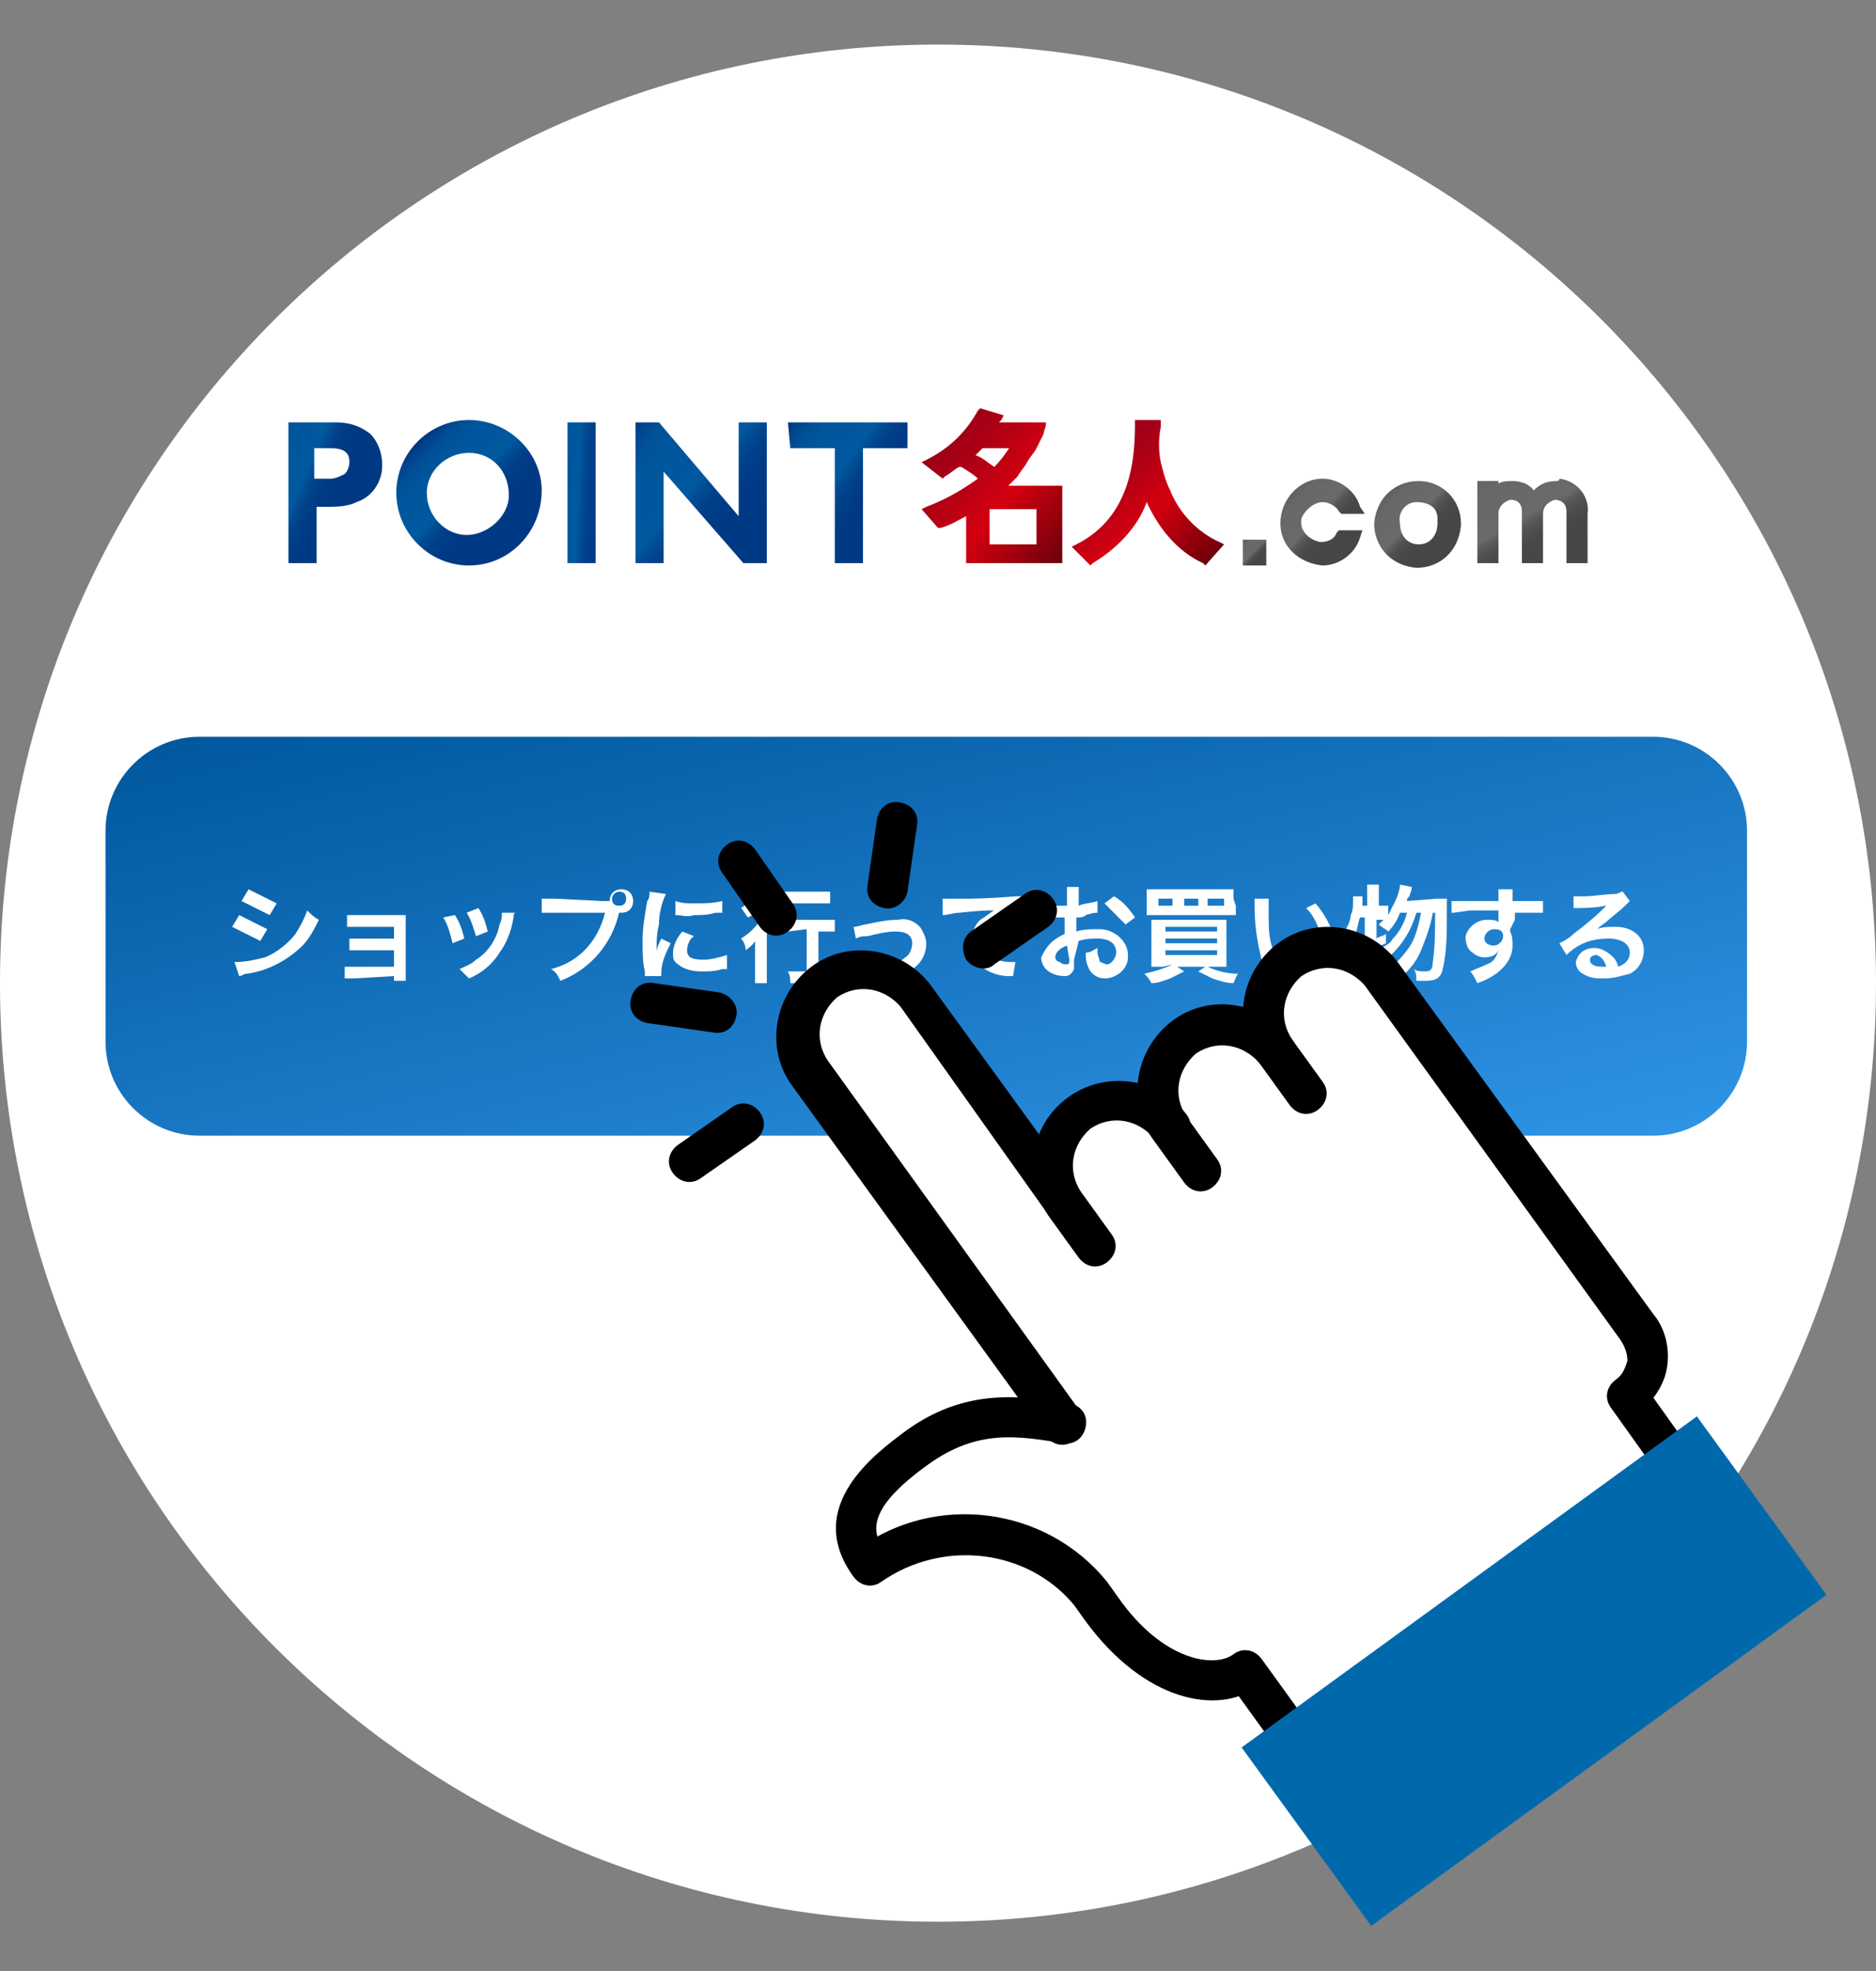 <svg version="1.1" id="レイヤー_2" xmlns="http://www.w3.org/2000/svg" x="0" y="0" viewBox="0 0 80 84" xml:space="preserve"><rect x="0" y="0" width="80" height="84" fill="#808080" stroke="none"/><style>.st0{fill:#fff}</style><path id="長方形_3769_00000079488014380957823840000005505057392070496129_" class="st0" d="M40 1.9c22.1 0 40 17.9 40 40s-17.9 40-40 40S0 64 0 41.9s17.9-40 40-40z"/><linearGradient id="長方形_3947_00000111875198374958426220000007167136662456223363_" gradientUnits="userSpaceOnUse" x1="-21.114" y1="101.046" x2="-20.106" y2="100.054" gradientTransform="matrix(1.034 0 0 -1.052 74.868 129.288)"><stop offset="0" stop-color="#5f5e5e"/><stop offset=".029" stop-color="#626161"/><stop offset=".14" stop-color="#686868"/><stop offset=".45" stop-color="#6a6a6a"/><stop offset=".503" stop-color="#5a5959"/><stop offset=".569" stop-color="#4f4e4d"/><stop offset=".662" stop-color="#484746"/><stop offset=".92" stop-color="#474645"/></linearGradient><path id="長方形_3947_00000009577656199254766630000008113821377173199281_" fill="url(#長方形_3947_00000111875198374958426220000007167136662456223363_)" d="M53 23h1v1.1h-1z"/><linearGradient id="パス_39_00000119109414911725079710000010567137681190152330_" gradientUnits="userSpaceOnUse" x1="-535.118" y1="374.9" x2="-534.272" y2="374.129" gradientTransform="matrix(6.018 0 0 -6.605 3260.776 2494.865)"><stop offset="0" stop-color="#9c0018"/><stop offset=".192" stop-color="#ae0015"/><stop offset=".5" stop-color="#d4000f"/><stop offset=".661" stop-color="#b4000d"/><stop offset="1" stop-color="#69000b"/></linearGradient><path id="パス_39_00000120545043725764502250000003247238882440524456_" d="M43.4 20.3c.1-.2.3-.4.4-.6.1-.2.3-.4.4-.6l.3-.6c0-.1.1-.3.1-.4V18h-2l.1-.1.1-.2-1-.3-.1.1c-.5.9-1.2 1.6-2.2 2.1l-.2.1.9.7.1-.1c.2-.1.4-.3.6-.4h.1c.3.2.5.3.7.5-.7.5-1.4.9-2.2 1.2l-.2.1.7.8h.1c.4-.1.7-.3 1.1-.5v2h4.1v-3.3H43l.4-.4zm.8 1.4v1.5h-2v-1.5h2zM43.1 19c-.2.3-.4.6-.7.9-.3-.2-.5-.4-.8-.5l.3-.3h1.2z" fill="url(#パス_39_00000119109414911725079710000010567137681190152330_)"/><linearGradient id="パス_40_00000155836416434506110340000003137423971011561349_" gradientUnits="userSpaceOnUse" x1="-543.349" y1="371.932" x2="-542.64" y2="371.193" gradientTransform="matrix(6.517 0 0 -6.259 3587.707 2347.557)"><stop offset="0" stop-color="#9c0018"/><stop offset=".192" stop-color="#ae0015"/><stop offset=".5" stop-color="#d4000f"/><stop offset=".661" stop-color="#b4000d"/><stop offset="1" stop-color="#69000b"/></linearGradient><path id="パス_40_00000052826339316304108660000005935611661917276570_" d="M49.9 20.9c-.2-.4-.3-.8-.4-1.2-.1-.5-.1-1 0-1.5v-.3h-1.1v.1c0 1.4-.1 4-2.5 5.2l-.2.1.8.8.1-.1c1-.6 1.9-1.5 2.3-2.6.5 1.1 1.3 2.1 2.4 2.6l.1.1.8-.9-.2-.1c-.9-.4-1.7-1.2-2.1-2.2z" fill="url(#パス_40_00000155836416434506110340000003137423971011561349_)"/><linearGradient id="パス_41_00000083805678855687208150000001779002071375012490_" gradientUnits="userSpaceOnUse" x1="-480.257" y1="369.971" x2="-479.338" y2="369.368" gradientTransform="matrix(3.965 0 0 -6.026 1915.472 2248.378)"><stop offset="0" stop-color="#003983"/><stop offset=".036" stop-color="#00438c"/><stop offset=".102" stop-color="#004f96"/><stop offset=".194" stop-color="#00569c"/><stop offset=".45" stop-color="#00589e"/><stop offset=".488" stop-color="#004d94"/><stop offset=".556" stop-color="#00418a"/><stop offset=".653" stop-color="#003a84"/><stop offset=".92" stop-color="#003983"/></linearGradient><path id="パス_41_00000086680911975580786500000017828064949140763291_" d="M14.3 18h-2v6h1.2v-2.4h.4c.4 0 .9 0 1.3-.2.3-.1.6-.3.8-.6.2-.3.3-.6.3-1 0-.5-.2-1-.5-1.3-.5-.4-1-.5-1.5-.5zm-.8 1.1h.6c.7 0 .8.3.8.6 0 .2-.1.4-.2.5-.2.1-.4.2-.6.2h-.7v-1.3z" fill="url(#パス_41_00000083805678855687208150000001779002071375012490_)"/><linearGradient id="長方形_3948_00000122686617702208347050000013419770406732645519_" gradientUnits="userSpaceOnUse" x1="-125.637" y1="369.804" x2="-122.713" y2="369.2" gradientTransform="matrix(1.241 0 0 -6.016 178.964 2243.936)"><stop offset="0" stop-color="#003983"/><stop offset=".036" stop-color="#00438c"/><stop offset=".102" stop-color="#004f96"/><stop offset=".194" stop-color="#00569c"/><stop offset=".45" stop-color="#00589e"/><stop offset=".488" stop-color="#004d94"/><stop offset=".556" stop-color="#00418a"/><stop offset=".653" stop-color="#003a84"/><stop offset=".92" stop-color="#003983"/></linearGradient><path id="長方形_3948_00000071529705093832979980000004069186806910261897_" fill="url(#長方形_3948_00000122686617702208347050000013419770406732645519_)" d="M24.2 18h1.2v6h-1.2z"/><linearGradient id="パス_42_00000016774748651243132980000012507812716512574870_" gradientUnits="userSpaceOnUse" x1="-527.395" y1="369.985" x2="-526.359" y2="369.019" gradientTransform="matrix(5.601 0 0 -6.016 2980.961 2243.93)"><stop offset="0" stop-color="#003983"/><stop offset=".036" stop-color="#00438c"/><stop offset=".102" stop-color="#004f96"/><stop offset=".194" stop-color="#00569c"/><stop offset=".45" stop-color="#00589e"/><stop offset=".488" stop-color="#004d94"/><stop offset=".556" stop-color="#00418a"/><stop offset=".653" stop-color="#003a84"/><stop offset=".92" stop-color="#003983"/></linearGradient><path id="パス_42_00000003793382959553754820000014084736766907768717_" d="M31.5 22l-3.4-4h-1v6h1.2v-3.9l3.4 3.9h1v-6h-1.2v4z" fill="url(#パス_42_00000016774748651243132980000012507812716512574870_)"/><linearGradient id="パス_43_00000165922996905214519520000009838222837743596730_" gradientUnits="userSpaceOnUse" x1="-516.07" y1="370.119" x2="-515.169" y2="369.357" gradientTransform="matrix(5.1 0 0 -6.024 2665.948 2247.351)"><stop offset="0" stop-color="#003983"/><stop offset=".036" stop-color="#00438c"/><stop offset=".102" stop-color="#004f96"/><stop offset=".194" stop-color="#00569c"/><stop offset=".45" stop-color="#00589e"/><stop offset=".488" stop-color="#004d94"/><stop offset=".556" stop-color="#00418a"/><stop offset=".653" stop-color="#003a84"/><stop offset=".92" stop-color="#003983"/></linearGradient><path id="パス_43_00000000931670627256093160000012481177719311904924_" d="M33.7 19.1h1.9V24h1.2v-4.9h1.9V18h-5.1l.1 1.1z" fill="url(#パス_43_00000165922996905214519520000009838222837743596730_)"/><linearGradient id="パス_44_00000107590759567389287920000000904919395430920347_" gradientUnits="userSpaceOnUse" x1="-457.886" y1="332.616" x2="-457.157" y2="331.919" gradientTransform="matrix(3.49 0 0 -3.639 1653.005 1231.347)"><stop offset="0" stop-color="#5f5e5e"/><stop offset=".029" stop-color="#626161"/><stop offset=".14" stop-color="#686868"/><stop offset=".45" stop-color="#6a6a6a"/><stop offset=".503" stop-color="#5a5959"/><stop offset=".569" stop-color="#4f4e4d"/><stop offset=".662" stop-color="#484746"/><stop offset=".92" stop-color="#474645"/></linearGradient><path id="パス_44_00000005259108517247915510000005160817996222977690_" d="M56.4 21.4c.3 0 .6.2.7.4l.1.1h1l-.2-.3c-.2-.7-.9-1.2-1.6-1.2-1 0-1.8.9-1.8 1.9 0 1 .8 1.7 1.8 1.8.7 0 1.4-.5 1.6-1.2l.1-.3h-1l-.1.1c-.1.3-.4.4-.7.4-.5-.1-.9-.5-.8-1 .1-.3.5-.7.9-.7z" fill="url(#パス_44_00000107590759567389287920000000904919395430920347_)"/><linearGradient id="パス_45_00000073716029095315255210000016732408383654015113_" gradientUnits="userSpaceOnUse" x1="-465.531" y1="332.647" x2="-464.807" y2="331.949" gradientTransform="matrix(3.641 0 0 -3.64 1754.08 1231.85)"><stop offset="0" stop-color="#5f5e5e"/><stop offset=".029" stop-color="#626161"/><stop offset=".14" stop-color="#686868"/><stop offset=".45" stop-color="#6a6a6a"/><stop offset=".503" stop-color="#5a5959"/><stop offset=".569" stop-color="#4f4e4d"/><stop offset=".662" stop-color="#484746"/><stop offset=".92" stop-color="#474645"/></linearGradient><path id="パス_45_00000014596696729443055290000006208589611107094205_" d="M60.5 20.5c-1 0-1.8.7-1.9 1.8 0 1 .7 1.8 1.8 1.9 1 0 1.8-.7 1.9-1.8v-.1c0-1-.8-1.8-1.8-1.8zm0 2.7c-.5 0-.8-.4-.8-.9-.1-.4.2-.9.7-.9s.9.2.9.7v.2c0 .5-.3.9-.8.9z" fill="url(#パス_45_00000073716029095315255210000016732408383654015113_)"/><linearGradient id="パス_46_00000062175727800065646510000009020343343424188053_" gradientUnits="userSpaceOnUse" x1="-507.398" y1="330.959" x2="-506.532" y2="329.803" gradientTransform="matrix(4.771 0 0 -3.57 2483.736 1201.814)"><stop offset="0" stop-color="#5f5e5e"/><stop offset=".029" stop-color="#626161"/><stop offset=".14" stop-color="#686868"/><stop offset=".45" stop-color="#6a6a6a"/><stop offset=".503" stop-color="#5a5959"/><stop offset=".569" stop-color="#4f4e4d"/><stop offset=".662" stop-color="#484746"/><stop offset=".92" stop-color="#474645"/></linearGradient><path id="パス_46_00000002357086133581573920000012605509244837448615_" d="M66.4 20.5c-.4 0-.7.1-1 .4-.2-.3-.6-.4-.9-.4-.2 0-.4 0-.6.1v-.1H63V24h.9v-2.1c0-.3.2-.5.5-.6.1 0 .5 0 .5.5V24h.9v-2.1c0-.3.2-.5.5-.6.2 0 .5.1.5.5V24h.9v-2.1c.1-.7-.4-1.4-1.2-1.5 0 .1-.1.1-.1.1z" fill="url(#パス_46_00000062175727800065646510000009020343343424188053_)"/><linearGradient id="パス_47_00000049219183673087335450000005694576290787201969_" gradientUnits="userSpaceOnUse" x1="-536.677" y1="370.678" x2="-535.97" y2="369.971" gradientTransform="matrix(6.104 0 0 -6.104 3293.745 2281.492)"><stop offset="0" stop-color="#003983"/><stop offset=".036" stop-color="#00438c"/><stop offset=".102" stop-color="#004f96"/><stop offset=".194" stop-color="#00569c"/><stop offset=".45" stop-color="#00589e"/><stop offset=".488" stop-color="#004d94"/><stop offset=".556" stop-color="#00418a"/><stop offset=".653" stop-color="#003a84"/><stop offset=".92" stop-color="#003983"/></linearGradient><path id="パス_47_00000023250099166349628750000007377150645963037594_" d="M20 24.1c-1.7 0-3.1-1.4-3.1-3.1 0-1.7 1.4-3.1 3.1-3.1 1.7 0 3.1 1.4 3.1 3 0 1.8-1.4 3.2-3.1 3.2zm0-4.8c-1 0-1.8.8-1.8 1.7 0 1 .8 1.8 1.7 1.8s1.8-.8 1.8-1.7c0-1-.7-1.8-1.7-1.8z" fill="url(#パス_47_00000049219183673087335450000005694576290787201969_)"/><linearGradient id="長方形_5011_00000179623973694363084200000004760433697116167832_" gradientUnits="userSpaceOnUse" x1="-632.808" y1="406.831" x2="-631.852" y2="405.831" gradientTransform="matrix(70 0 0 -17 44302.5 6947.5)"><stop offset="0" stop-color="#00579d"/><stop offset="1" stop-color="#2f94e6"/></linearGradient><path id="長方形_5011_00000127006874005012096360000003372464109793523895_" d="M8.5 31.4h62c2.2 0 4 1.8 4 4v9c0 2.2-1.8 4-4 4h-62c-2.2 0-4-1.8-4-4v-9c0-2.2 1.8-4 4-4z" fill="url(#長方形_5011_00000179623973694363084200000004760433697116167832_)"/><path id="パス_5099" class="st0" d="M10.3 38.4l1.2.6.3-.5-1.2-.6-.3.5zm-.4 1.1l1.2.6.3-.5-1.2-.6-.3.5zm.3 2.1c.1 0 .2-.1.3-.1.9-.1 1.8-.6 2.4-1.2.3-.3.5-.7.7-1.1-.2-.1-.3-.2-.5-.4-.1.3-.3.7-.5 1-.3.4-.8.8-1.3 1-.4.1-.8.2-1.3.2l.2.6zm6.6 0v.2h.5V39h-2.5v.5h2v.5h-1.9v.5h1.9v.7h-2.1v.5h.4l1.7-.1zm2.1-2.5c.2.3.3.7.4 1.1l.5-.2c-.1-.4-.2-.7-.4-1l-.5.1zm1-.2c.2.3.3.7.4 1l.5-.2c-.1-.4-.2-.7-.4-1l-.5.2zm1.5 0c0 .2 0 .3-.1.5-.1.6-.5 1.2-1 1.5-.2.2-.5.3-.7.4l.4.4c.5-.2 1-.6 1.3-1.1.3-.4.5-.9.6-1.5 0-.1 0-.2.1-.2h-.6zm2.3-.6h-.6v.6h2.7c-.3 1.2-1.1 2.1-2.3 2.4.2.1.3.3.4.5 1.3-.5 2.2-1.6 2.5-2.9h.1c.3 0 .5-.2.5-.5s-.2-.5-.5-.5-.5.2-.5.5h-.3l-2-.1zm2.7-.3c.2 0 .3.1.3.3 0 .2-.1.3-.3.3-.2 0-.3-.1-.3-.3 0-.2.2-.3.3-.3zm1.8 3.6v-.1c0-.5.2-.9.4-1.3l-.4-.2c-.1.2-.2.4-.2.6v-.2c0-.3 0-.6.1-1 0-.4.1-.9.3-1.3l-.7-.1c0 .1 0 .3-.1.4-.1.6-.2 1.1-.2 1.7 0 .4 0 .9.1 1.3v.2h.7zm.6-2.6c.3 0 .5.1.8 0 .3 0 .6 0 .9-.1h.3v-.5c-.4.1-.8.1-1.2.1-.3 0-.5 0-.8-.1v.6zm.3.7c-.2.2-.4.6-.4.9 0 .2 0 .3.1.4.3.3.7.4 1.1.4.3 0 .6 0 .9-.1h.2v-.6c-.3.1-.7.2-1 .2-.5 0-.7-.1-.7-.4 0-.2.1-.5.3-.6l-.5-.2zm5.3-.1v1.7c0 .1 0 .1-.2.1h-.6c.1.2.1.3.1.5h.5c.5 0 .7-.1.7-.5v-1.7h.7v-.5h-2.5v.5h.5l.8-.1zm-1.8-1.8c-.1.1-.1.2-.2.3-.2.2-.5.4-.8.6.1.1.2.3.3.4.4-.2.7-.5 1-.9l.1-.1-.4-.3zm.6.7h2.2V38h-2.2v.5zm-1 2.8v.6h.5v-2.3l.3-.3c0-.1.1-.1.1-.2l-.4-.3c-.3.5-.6.9-1.1 1.2.1.1.2.3.2.5.1-.1.3-.2.4-.4v1.2zm4.3-1.3c.2-.1.3-.1.5-.1.4-.1.8-.2 1.2-.2.5 0 .7.2.7.5 0 .2-.1.5-.3.6-.2.2-.5.3-.7.3-.2 0-.4.1-.6.1h-.1c.1.2.2.3.2.5.3 0 .6-.1 1-.2.6-.1 1.1-.6 1.1-1.3 0-.2-.1-.4-.2-.6-.2-.3-.6-.5-1-.4-.5 0-.9.1-1.4.2-.1 0-.3.1-.5.1l.1.5zm3.7-1c.2 0 .5-.1.7-.1 1-.1 1.1-.1 1.5-.1-.2.1-.4.3-.6.4-.3.3-.4.7-.4 1 0 .4.2.9.6 1.1.3.2.7.3 1 .3h.2l.1-.6h-.1c-.2 0-.4 0-.7-.1-.3-.1-.6-.4-.6-.7.1-.5.4-1 .9-1.2.3-.1.6-.2.9-.2h.1v-.6h-.5c-1.2.1-1.9.1-2.2.1h-.9v.7zm5.8 1.1c.3-.1.6-.1.8-.1.5 0 .8.2.8.6 0 .2-.2.5-.4.5-.1 0-.2-.1-.3-.1 0-.1-.1-.3-.1-.4v-.2c-.2.1-.3.2-.5.2 0 .2 0 .4.1.6.1.3.4.5.7.5.5 0 1-.4 1-.9v-.1c0-.6-.6-1.1-1.2-1.1h-.1c-.3 0-.6 0-.9.1v-.6c.2 0 .3 0 .4-.1.3-.1.4-.1.5-.1v-.5c-.3.1-.6.1-.8.2v-.8h-.5v.8h-.9v.5h.8v.7c-.2.1-.4.2-.6.4-.2.2-.3.4-.4.6 0 .2.1.4.2.5.2.2.5.3.8.3.2 0 .3-.1.4-.3v-.4l.2-.8zm-.4.8c0 .1 0 .2-.1.2s-.2 0-.3-.1c-.1 0-.2-.1-.2-.2 0-.2.2-.4.5-.5l.1.6zm2.8-1.8c-.2-.3-.5-.7-.9-.9l-.4.3.9.9.4-.3zm1.6 2c-.4.2-.8.3-1.2.4.1.1.2.2.3.4.3 0 .5-.1.8-.2l.6-.3-.3-.2h1.2l-.3.2.6.3c.3.1.6.2.9.2.1-.2.1-.3.2-.4-.4 0-.9-.1-1.3-.3h.8v-2h-3.2v2h.5l.4-.1zm-.3-1.6h2.2v.2h-2.2v-.2zm0 .5h2.2v.2h-2.2V40zm0 .5h2.2v.2h-2.2v-.2zm2.9-2.2v-.4h-3.7V39h3.8v-.4l-.1-.3zm-2.6.3h-.6v-.3h.6v.3zm1.1 0h-.6v-.3h.6v.3zm.4 0v-.3h.7v.3h-.7zm2-.3v.3c0 .8.1 1.5.3 2.3.2.4.4.6.7.6.4 0 .6-.4.9-1.2-.2-.1-.3-.2-.4-.4 0 .3-.1.5-.2.8-.1.1-.1.2-.2.2s-.3-.3-.4-.7c-.1-.4-.1-.8-.1-1.2v-.7h-.6zm2.2.4c.3.3.5.7.6 1.1.2.4.3.8.3 1.3l.5-.2c-.1-.9-.4-1.7-1-2.4l-.4.2zm4.3-.3c0-.1 0-.1.1-.2.1-.3.1-.3.1-.4l-.5-.1c0 .2-.1.5-.2.7l-.3.6v-.4h-.4v-.9h-.5v.9h-.2v-.4h-.4v.2c0 .2 0 .4-.1.6 0 .2-.1.4-.2.6.1.1.3.1.4.2.1-.2.1-.5.2-.7h.2v1c-.2.1-.5.1-.7.2l.1.5c.1 0 .2-.1.2-.1.1 0 .2-.1.4-.1v1.3h.5v-1.5c.1-.1.2-.1.4-.2v-.4c-.1.1-.3.1-.4.2v-.8h.3l-.2.2c.1.1.3.2.4.3.2-.2.4-.5.5-.8h.3c-.1.4-.3.8-.6 1.1-.1.2-.3.3-.5.4.1.1.3.2.3.4.6-.5 1-1.2 1.2-1.9h.2c-.1.5-.2.9-.4 1.3-.3.5-.7.9-1.1 1.2.2.1.3.2.4.4.5-.3.9-.8 1.1-1.3.2-.5.4-1 .5-1.6h.1c0 .7 0 1.4-.1 2.1 0 .3-.1.4-.3.4-.2 0-.4 0-.5-.1.1.2.1.3.1.5h.4c.4 0 .6-.1.7-.4.2-.8.2-1.6.2-2.5v-.6h-.4l-1.3.1zm4.6.8v-.3h1.2v-.5h-1.3v-.5h-.6v.5h-2v.5c.1 0 .1 0 .8-.1h1.2v.5c-.1-.1-.3-.1-.5-.1-.4 0-.8.3-.9.7v.1c0 .2.1.5.3.6.1.1.3.2.5.2.3 0 .5-.1.6-.3-.1.3-.2.5-.5.6-.2.1-.5.2-.7.3.1.1.2.3.3.5.3-.1.5-.2.8-.4.4-.3.7-.7.7-1.2 0-.2 0-.4-.1-.6v-.1l.2-.4zm-.5.7c0 .2-.2.4-.4.4s-.4-.1-.4-.3c0-.2.2-.4.4-.4.3 0 .4.1.4.3zm3.8-.2c.1 0 .1-.1.2-.1.1-.1.4-.3.5-.4.1-.1.5-.4.7-.6l.2-.2-.3-.4c-.1 0-.2.1-.3.1-.4 0-1 .1-1.3.1h-.5v.5h.2c.8 0 1.1-.1 1.2-.1l-.1.1c-.4.4-.9.8-1.3 1.1-.2.2-.4.3-.6.4l.3.5c.5-.5 1.1-.7 1.8-.7.5 0 .9.2.9.6 0 .3-.2.5-.5.6 0-.1-.1-.3-.2-.4-.2-.2-.5-.4-.8-.4-.4 0-.7.2-.8.6 0 .2.1.4.3.5.3.2.6.2.9.2.4 0 .7-.1 1.1-.2.4-.2.6-.6.6-1 0-.6-.5-1-1.2-1-.4 0-.7 0-1 .2zm.6 1.5h-.2c-.3 0-.5-.1-.5-.3 0-.1.1-.2.3-.2.2.1.3.2.4.5z"/><path id="パス_2529_00000084512192420052986100000005991863367632878243_" class="st0" d="M53 71.2s-2.5 2.4-6.3-3-9.9-1.5-9.9-1.5-2.1-1.8 1.7-4.7c2-1.7 4.7-2.1 7.1-1L34.5 45.7c-.9-1.2-.6-2.8.5-3.6.1 0 .1-.1.2-.1 1.1-.9 2.7-.8 3.6.3l.2.2 6.8 9.3s-1.6-2.8.1-4c1.7-1.2 3-.8 4.3.8-1-1.6-1-3.2.3-4.2 1.2-1 3.1-.9 4.1.4.1.1.2.3.3.4-.7-1.3-1.8-2.6.3-4.1 2.1-1.5 3.6.3 4 1 .5.6 10.8 14.8 10.8 14.8.5 1 .2 2.1-.6 2.8.8 1 2.7 3.8 2.7 3.8L56 75.2l-3-4z"/><path id="パス_2518_00000005228975320770936330000007544686434277360000_" d="M55.1 44.3c-1.2-1.6-3.5-2-5.1-.8-1.6 1.2-2 3.5-.8 5.1l1.3 1.8c.3.4.8.5 1.2.2.4-.3.5-.8.2-1.2l-1.3-1.8c-.6-.9-.4-2 .4-2.7.9-.6 2-.4 2.7.4.3.4.8.5 1.2.2.4-.3.5-.8.2-1.2z"/><path id="パス_2519_00000049944870693166426770000002605370688108275084_" d="M56.4 46.1l-1.3-1.8c-.6-.9-.4-2 .4-2.7.9-.6 2-.4 2.7.4l10.9 15.1c.2.3.3.6.3.9-.1.3-.2.6-.5.8-.4.3-.5.8-.2 1.2l2.5 3.5c.3.4.8.5 1.2.2.4-.3.5-.8.2-1.2L70.1 59c.3.4.2.9-.2 1.2.6-.5 1.1-1.2 1.2-2 .1-.8-.1-1.6-.6-2.2L59.6 41c-1.2-1.6-3.5-2-5.1-.8-1.6 1.2-2 3.5-.8 5.1l1.3 1.8c.3.4.8.5 1.2.2.4-.3.5-.8.2-1.2z"/><path id="パス_2520_00000051376036980580560920000002956254375351881907_" d="M46.1 60.2l-10.8-15c-.6-.9-.4-2 .4-2.7.9-.6 2-.4 2.7.4L46 53.6c.3.4.8.5 1.2.2.4-.3.5-.8.2-1.2l-1.3-1.8c-.6-.9-.4-2 .4-2.7.9-.6 2-.4 2.7.4.3.4.8.5 1.2.2.4-.3.5-.8.2-1.2-1.2-1.6-3.5-1.9-5.1-.7-1.6 1.2-1.9 3.4-.8 5l1.3 1.8c.3.4.8.5 1.2.2.4-.3.5-.8.2-1.2L39.7 42c-1.2-1.6-3.5-2-5.1-.8-1.6 1.2-2 3.5-.8 5.1l10.8 14.9c.3.4.8.5 1.2.2.5-.3.6-.8.3-1.2z"/><path id="パス_2523_00000036246835514442577250000010044046085175988392_" d="M56.4 74.3l-2.6-3.6c-.3-.4-.8-.5-1.2-.2-.8.6-3 .3-4.9-2.4l-.5-.7c-2.6-3.2-7.3-3.8-10.6-1.4.4-.3.9-.2 1.2.2-.6-.8-1-1.8 1.8-3.8 2.1-1.5 3.8-1.2 5.7-.9.5.1.9-.2 1-.7s-.2-.9-.7-1c-2-.3-4.4-.7-7 1.2-1.2.9-4.4 3.2-2.2 6.2.3.4.8.5 1.2.2 2.6-1.8 6.2-1.4 8.2 1l.5.7c2.5 3.4 5.6 4 7.3 2.8-.4.3-.9.2-1.2-.2l2.6 3.6c.3.4.8.5 1.2.2.4-.2.5-.8.2-1.2z"/><path id="長方形_5012_00000083794448573833921410000018230413239386898318_" transform="rotate(-36.009 65.44 71.183)" fill="#0069ac" d="M53.4 66.5h24v9.4h-24z"/><path id="パス_2524_00000057866443049141766550000002218617459199053716_" d="M42.4 41.1l2.3-1.6c.4-.3.5-.8.2-1.2-.3-.4-.8-.5-1.2-.2l-2.3 1.6c-.4.3-.4.8-.2 1.2.3.4.9.5 1.2.2z"/><path id="パス_2525_00000085963010186145527210000010562366718961579195_" d="M38.7 38l.4-2.8c.1-.5-.2-.9-.7-1-.5-.1-.9.2-1 .7l-.4 2.8c-.1.5.2.9.7 1 .4.1.9-.2 1-.7z"/><path id="パス_2526_00000176751858994570151750000000355175209008762526_" d="M33.8 38.5l-1.6-2.3c-.3-.4-.8-.5-1.2-.2-.4.3-.5.8-.2 1.2l1.6 2.3c.3.4.8.5 1.2.2.4-.3.5-.8.2-1.2z"/><path id="パス_2527_00000001623249440300746400000005593272598656058249_" d="M30.7 42.3l-2.8-.4c-.5-.1-.9.2-1 .7s.2.9.7 1l2.8.4c.5.1.9-.2 1-.7.1-.5-.3-.9-.7-1z"/><path id="パス_2528_00000179608789447934325070000003332071510998397837_" d="M31.2 47.2l-2.3 1.6c-.4.3-.5.8-.2 1.2s.8.5 1.2.2l2.3-1.6c.4-.3.5-.8.2-1.2-.3-.4-.8-.5-1.2-.2z"/></svg>